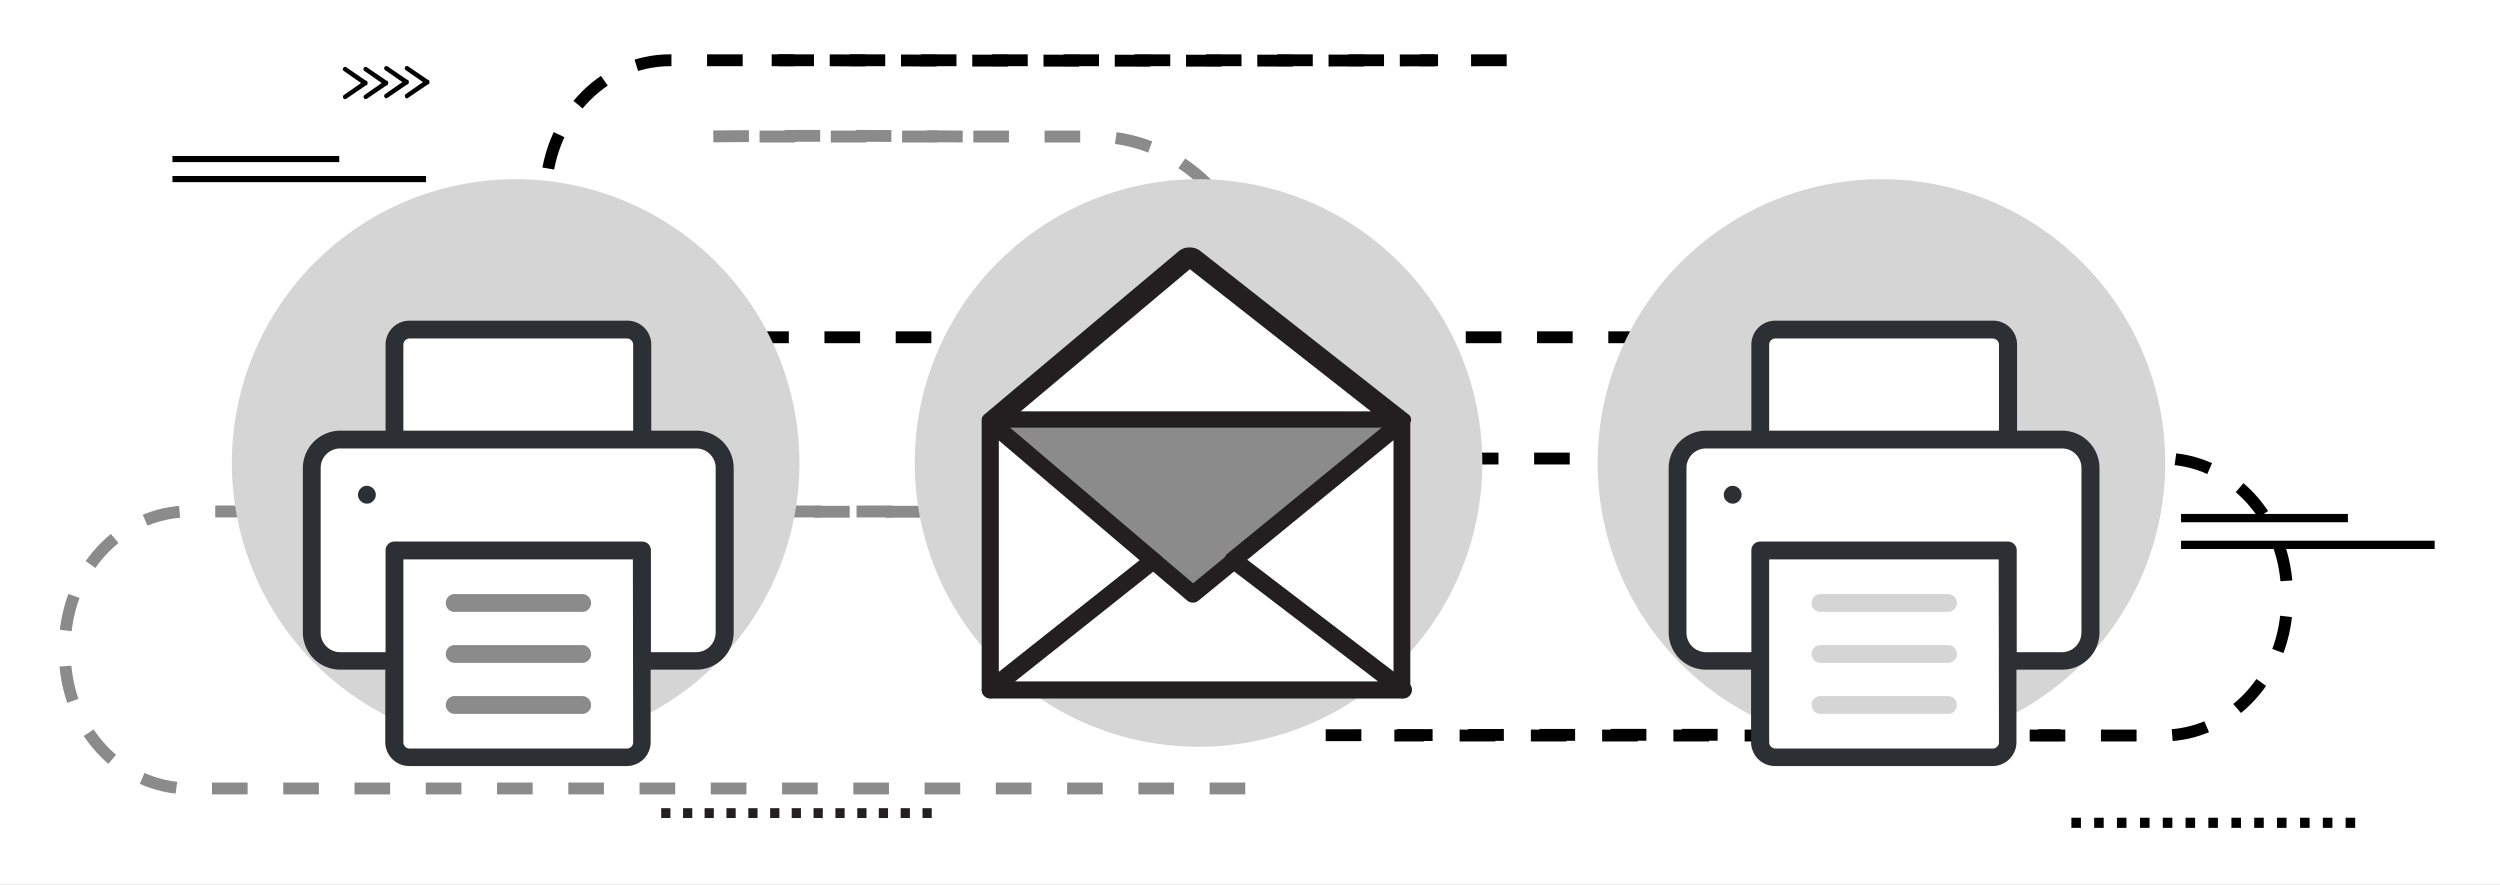 <svg xmlns="http://www.w3.org/2000/svg" viewBox="0 0 421 149"><rect x="0" y="0" width="421" height="149" fill="#808080" stroke="none"/><defs><style>.cls-2,.cls-3{fill:none;stroke-miterlimit:10;stroke-width:2px;stroke-dasharray:6 6}.cls-2{stroke:#8b8b8b}.cls-3{stroke:#000}.cls-4{fill:#231f20}.cls-5{fill:#d5d5d5}.cls-6{fill:#fff}.cls-7{fill:#2c2f33}.cls-8{fill:#8b8b8b}</style><clipPath id="clip-Fichas"><path d="M0 0h421v149H0z"/></clipPath></defs><g id="Fichas" clip-path="url(#clip-Fichas)"><path class="cls-6" d="M0 0h421v149H0z"/><path id="Path_71" data-name="Path 71" class="cls-2" d="M352.975 351.649H175.14c-11.558 0-20.94-10.211-20.94-22.806v-1.037c0-12.6 9.382-22.806 20.94-22.806h129.32" transform="translate(-143.275 -218.875)"/><path id="Path_72" data-name="Path 72" class="cls-2" d="M404.716 183.092a2111.655 2111.655 0 0 0-44.316 0" transform="translate(-242.598 -160.098)"/><path id="Path_73" data-name="Path 73" class="cls-2" d="M306.54 183.2h56.341c15.653 0 28.352 13.839 28.352 30.892v1.4c0 17.053-12.7 30.892-28.352 30.892H227.6" transform="translate(-178.631 -160.206)"/><path id="Path_76" data-name="Path 76" class="cls-3" d="M305.5 260.8h177.835c11.559 0 20.94 10.211 20.94 22.806v1.037c0 12.6-9.382 22.806-20.94 22.806H353.963" transform="translate(-119.154 -183.585)"/><path id="Path_77" data-name="Path 77" class="cls-3" d="M376.7 350.628c40.843-.1 82.62-.1 123.774 0" transform="translate(-153.45 -226.816)"/><path id="Path_78" data-name="Path 78" class="cls-3" d="M380.23 178.049H144.24c-11.558 0-20.94-10.211-20.94-22.806v-1.037c0-12.6 9.382-22.806 20.94-22.806h129.32" transform="translate(-31.392 -121.255)"/><path id="Path_79" data-name="Path 79" class="cls-3" d="M320.474 131.4c-40.843.1-82.62.1-123.774 0" transform="translate(-66.747 -121.255)"/><path id="Rectangle_49" data-name="Rectangle 49" transform="translate(367.291 91.054)" d="M0 0h42.709v1.399H0z"/><path id="Rectangle_50" data-name="Rectangle 50" transform="translate(367.291 86.545)" d="M0 0h28.093v1.399H0z"/><path id="Rectangle_73" data-name="Rectangle 73" class="cls-4" transform="translate(155.351 136.096)" d="M0 0h1.555v1.659H0z"/><path id="Rectangle_74" data-name="Rectangle 74" class="cls-4" transform="translate(151.671 136.096)" d="M0 0h1.555v1.659H0z"/><path id="Rectangle_75" data-name="Rectangle 75" class="cls-4" transform="translate(147.991 136.096)" d="M0 0h1.555v1.659H0z"/><path id="Rectangle_76" data-name="Rectangle 76" class="cls-4" transform="translate(144.362 136.096)" d="M0 0h1.555v1.659H0z"/><path id="Rectangle_77" data-name="Rectangle 77" class="cls-4" transform="translate(140.682 136.096)" d="M0 0h1.555v1.659H0z"/><path id="Rectangle_78" data-name="Rectangle 78" class="cls-4" transform="translate(137.002 136.096)" d="M0 0h1.555v1.659H0z"/><path id="Rectangle_79" data-name="Rectangle 79" class="cls-4" transform="translate(133.322 136.096)" d="M0 0h1.555v1.659H0z"/><path id="Rectangle_80" data-name="Rectangle 80" class="cls-4" transform="translate(129.694 136.096)" d="M0 0h1.555v1.659H0z"/><path id="Rectangle_81" data-name="Rectangle 81" class="cls-4" transform="translate(126.014 136.096)" d="M0 0h1.555v1.659H0z"/><path id="Rectangle_82" data-name="Rectangle 82" class="cls-4" transform="translate(122.334 136.096)" d="M0 0h1.555v1.659H0z"/><path id="Rectangle_83" data-name="Rectangle 83" class="cls-4" transform="translate(118.654 136.096)" d="M0 0h1.555v1.659H0z"/><path id="Rectangle_84" data-name="Rectangle 84" class="cls-4" transform="translate(115.026 136.096)" d="M0 0h1.555v1.659H0z"/><path id="Rectangle_85" data-name="Rectangle 85" class="cls-4" transform="translate(111.345 136.096)" d="M0 0h1.555v1.659H0z"/><path id="Rectangle_86" data-name="Rectangle 86" transform="translate(395.003 137.705)" d="M0 0h1.607v1.71H0z"/><path id="Rectangle_87" data-name="Rectangle 87" transform="translate(391.167 137.705)" d="M0 0h1.607v1.71H0z"/><path id="Rectangle_88" data-name="Rectangle 88" transform="translate(387.332 137.705)" d="M0 0h1.607v1.71H0z"/><path id="Rectangle_89" data-name="Rectangle 89" transform="translate(383.444 137.705)" d="M0 0h1.607v1.71H0z"/><path id="Rectangle_90" data-name="Rectangle 90" transform="translate(379.609 137.705)" d="M0 0h1.607v1.71H0z"/><path id="Rectangle_91" data-name="Rectangle 91" transform="translate(375.773 137.705)" d="M0 0h1.607v1.71H0z"/><path id="Rectangle_92" data-name="Rectangle 92" transform="translate(371.886 137.705)" d="M0 0h1.607v1.71H0z"/><path id="Rectangle_93" data-name="Rectangle 93" transform="translate(368.05 137.705)" d="M0 0h1.607v1.71H0z"/><path id="Rectangle_94" data-name="Rectangle 94" transform="translate(364.215 137.705)" d="M0 0h1.607v1.71H0z"/><path id="Rectangle_95" data-name="Rectangle 95" transform="translate(360.379 137.705)" d="M0 0h1.607v1.71H0z"/><path id="Rectangle_96" data-name="Rectangle 96" transform="translate(356.492 137.705)" d="M0 0h1.607v1.71H0z"/><path id="Rectangle_97" data-name="Rectangle 97" transform="translate(352.656 137.705)" d="M0 0h1.607v1.71H0z"/><path id="Rectangle_98" data-name="Rectangle 98" transform="translate(348.821 137.705)" d="M0 0h1.607v1.71H0z"/><path id="Rectangle_99" data-name="Rectangle 99" transform="translate(29.037 29.634)" d="M0 0h42.709v1.037H0z"/><path id="Rectangle_100" data-name="Rectangle 100" transform="translate(29.037 26.265)" d="M0 0h28.093v1.037H0z"/><g id="Group_74" data-name="Group 74" transform="translate(68.153 11.114)"><path id="Path_99" data-name="Path 99" d="M78.055 138.624l3.265-2.229a.285.285 0 0 0 .259-.156.388.388 0 0 0 .052-.259.467.467 0 0 0-.052-.259.285.285 0 0 0-.259-.155l-3.265-2.229a.374.374 0 1 0-.415.622l2.9 2.021-2.9 2.02a.4.4 0 0 0-.1.518.323.323 0 0 0 .515.106z" transform="translate(-77.469 -133.269)"/></g><g id="Group_75" data-name="Group 75" transform="translate(64.681 11.114)"><path id="Path_100" data-name="Path 100" d="M71.355 138.624l3.265-2.229a.285.285 0 0 0 .259-.156.388.388 0 0 0 .052-.259.467.467 0 0 0-.052-.259.285.285 0 0 0-.259-.155l-3.265-2.229a.374.374 0 0 0-.415.622l2.9 2.021-2.9 2.02a.4.4 0 0 0-.1.518.323.323 0 0 0 .515.106z" transform="translate(-70.769 -133.269)"/></g><g id="Group_76" data-name="Group 76" transform="translate(61.208 11.269)"><path id="Path_101" data-name="Path 101" d="M64.655 138.924l3.265-2.229a.285.285 0 0 0 .259-.156.388.388 0 0 0 .052-.259.467.467 0 0 0-.052-.259.285.285 0 0 0-.259-.155l-3.265-2.229a.374.374 0 1 0-.415.622l2.9 2.021-2.9 2.021a.4.4 0 0 0-.1.518.355.355 0 0 0 .515.105z" transform="translate(-64.069 -133.569)"/></g><g id="Group_77" data-name="Group 77" transform="translate(57.735 11.269)"><path id="Path_102" data-name="Path 102" d="M57.955 138.924l3.265-2.229a.285.285 0 0 0 .259-.156.388.388 0 0 0 .052-.259.467.467 0 0 0-.052-.259.285.285 0 0 0-.259-.155l-3.265-2.229a.374.374 0 1 0-.415.622l2.9 2.021-2.9 2.021a.4.4 0 0 0-.1.518.355.355 0 0 0 .515.105z" transform="translate(-57.369 -133.569)"/></g><path id="Path_289" data-name="Path 289" class="cls-5" d="M47.789 0A47.789 47.789 0 1 1 0 47.789 47.789 47.789 0 0 1 47.789 0z" transform="translate(39.046 30.177)"/><path id="Path_291" data-name="Path 291" class="cls-5" d="M47.789 0A47.789 47.789 0 1 1 0 47.789 47.789 47.789 0 0 1 47.789 0z" transform="translate(154.046 30.177)"/><path id="Path_292" data-name="Path 292" class="cls-5" d="M47.789 0A47.789 47.789 0 1 1 0 47.789 47.789 47.789 0 0 1 47.789 0z" transform="translate(269.046 30.177)"/><path id="Path_290" data-name="Path 290" class="cls-6" d="M.5-1h40l1.2 17.964L54.1 18.1v34.2l-12.4 1.9-1.2 15.3H.5l-1.6-15.3-13.1-1.9 1.3-34.2L.5 16.964z" transform="translate(67 57)"/><g id="Group_285" data-name="Group 285" transform="translate(51 54)"><path id="Path_284" data-name="Path 284" class="cls-7" d="M72.553 52.53V24.817a6.3 6.3 0 0 0-6.292-6.292h-7.59V4.045A4.028 4.028 0 0 0 54.627 0H17.976a4.028 4.028 0 0 0-4.045 4.045v14.48H6.292A6.33 6.33 0 0 0 0 24.817V52.48a6.3 6.3 0 0 0 6.292 6.292h7.59v12.183A4.028 4.028 0 0 0 17.926 75h36.6a4.028 4.028 0 0 0 4.045-4.045V58.772h7.59a6.278 6.278 0 0 0 6.391-6.242zM16.927 4.045A1.055 1.055 0 0 1 17.976 3h36.6a1.055 1.055 0 0 1 1.049 1.049v14.476h-38.7zm38.7 66.961a1.055 1.055 0 0 1-1.049 1.049h-36.6a1.055 1.055 0 0 1-1.049-1.049V40.2h38.647l.05 30.809zm13.88-18.476a3.292 3.292 0 0 1-3.3 3.3h-7.59V38.7a1.471 1.471 0 0 0-1.5-1.5H15.429a1.471 1.471 0 0 0-1.5 1.5v17.126H6.292A3.292 3.292 0 0 1 3 52.53V24.817a3.292 3.292 0 0 1 3.3-3.3h59.92a3.292 3.292 0 0 1 3.3 3.3V52.53zm0 0"/><path id="Path_285" data-name="Path 285" class="cls-7" d="M20.1 55.7a1.36 1.36 0 0 0-1.049.449A1.437 1.437 0 0 0 18.6 57.2a1.36 1.36 0 0 0 .449 1.049 1.437 1.437 0 0 0 1.051.451 1.36 1.36 0 0 0 1.049-.449A1.437 1.437 0 0 0 21.6 57.2a1.536 1.536 0 0 0-1.5-1.5zm0 0" transform="translate(-9.312 -27.887)"/><path id="Path_286" data-name="Path 286" class="cls-8" d="M49.7 112.4h21.467a1.471 1.471 0 0 0 1.5-1.5 1.5 1.5 0 0 0-1.5-1.5H49.7a1.5 1.5 0 0 0 0 3zm0 0" transform="translate(-24.13 -54.773)"/><path id="Path_287" data-name="Path 287" class="cls-8" d="M49.7 129.6h21.467a1.471 1.471 0 0 0 1.5-1.5 1.5 1.5 0 0 0-1.5-1.5H49.7a1.5 1.5 0 0 0 0 3zm0 0" transform="translate(-24.13 -63.384)"/><path id="Path_288" data-name="Path 288" class="cls-8" d="M49.7 95.2h21.467a1.471 1.471 0 0 0 1.5-1.5 1.5 1.5 0 0 0-1.5-1.5H49.7a1.5 1.5 0 0 0-1.5 1.5 1.471 1.471 0 0 0 1.5 1.5zm0 0" transform="translate(-24.13 -46.161)"/></g><path id="Path_290-2" data-name="Path 290" class="cls-6" d="M.5-1h40l1.2 17.964L54.1 18.1v34.2l-12.4 1.9-1.2 15.3H.5l-1.6-15.3-13.1-1.9 1.3-34.2L.5 16.964z" transform="translate(297 57)"/><g id="Group_285-2" data-name="Group 285" transform="translate(281 54)"><path id="Path_284-2" data-name="Path 284" class="cls-7" d="M72.553 52.53V24.817a6.3 6.3 0 0 0-6.292-6.292h-7.59V4.045A4.028 4.028 0 0 0 54.627 0H17.976a4.028 4.028 0 0 0-4.045 4.045v14.48H6.292A6.33 6.33 0 0 0 0 24.817V52.48a6.3 6.3 0 0 0 6.292 6.292h7.59v12.183A4.028 4.028 0 0 0 17.926 75h36.6a4.028 4.028 0 0 0 4.045-4.045V58.772h7.59a6.278 6.278 0 0 0 6.391-6.242zM16.927 4.045A1.055 1.055 0 0 1 17.976 3h36.6a1.055 1.055 0 0 1 1.049 1.049v14.476h-38.7zm38.7 66.961a1.055 1.055 0 0 1-1.049 1.049h-36.6a1.055 1.055 0 0 1-1.049-1.049V40.2h38.647l.05 30.809zm13.88-18.476a3.292 3.292 0 0 1-3.3 3.3h-7.59V38.7a1.471 1.471 0 0 0-1.5-1.5H15.429a1.471 1.471 0 0 0-1.5 1.5v17.126H6.292A3.292 3.292 0 0 1 3 52.53V24.817a3.292 3.292 0 0 1 3.3-3.3h59.92a3.292 3.292 0 0 1 3.3 3.3V52.53zm0 0"/><path id="Path_285-2" data-name="Path 285" class="cls-7" d="M20.1 55.7a1.36 1.36 0 0 0-1.049.449A1.437 1.437 0 0 0 18.6 57.2a1.36 1.36 0 0 0 .449 1.049 1.437 1.437 0 0 0 1.051.451 1.36 1.36 0 0 0 1.049-.449A1.437 1.437 0 0 0 21.6 57.2a1.536 1.536 0 0 0-1.5-1.5zm0 0" transform="translate(-9.312 -27.887)"/><path id="Path_286-2" data-name="Path 286" class="cls-5" d="M49.7 112.4h21.467a1.471 1.471 0 0 0 1.5-1.5 1.5 1.5 0 0 0-1.5-1.5H49.7a1.5 1.5 0 0 0 0 3zm0 0" transform="translate(-24.13 -54.773)"/><path id="Path_287-2" data-name="Path 287" class="cls-5" d="M49.7 129.6h21.467a1.471 1.471 0 0 0 1.5-1.5 1.5 1.5 0 0 0-1.5-1.5H49.7a1.5 1.5 0 0 0 0 3zm0 0" transform="translate(-24.13 -63.384)"/><path id="Path_288-2" data-name="Path 288" class="cls-5" d="M49.7 95.2h21.467a1.471 1.471 0 0 0 1.5-1.5 1.5 1.5 0 0 0-1.5-1.5H49.7a1.5 1.5 0 0 0-1.5 1.5 1.471 1.471 0 0 0 1.5 1.5zm0 0" transform="translate(-24.13 -46.161)"/></g><g id="Group_301" data-name="Group 301" transform="translate(165.314 69.644)"><g id="Group_297" data-name="Group 297" transform="translate(1.467 1.741)"><path id="Path_293" data-name="Path 293" class="cls-8" d="M37.228 32.338l6.911-5.491L72.635 3.7H3.1l27.454 23.147z" transform="translate(-3.1 -3.7)"/></g><g id="Group_298" data-name="Group 298"><path id="Path_294" data-name="Path 294" class="cls-6" d="M3.1 3.1v45.015l27.407-21.726z" transform="translate(-1.633 -1.643)"/><path id="Path_295" data-name="Path 295" class="cls-4" d="M1.467 47.962a1.31 1.31 0 0 1-.615-.142A1.457 1.457 0 0 1 0 46.495V1.479A1.456 1.456 0 0 1 2.367.343l27.454 23.336a1.512 1.512 0 0 1 .521 1.136 1.267 1.267 0 0 1-.568 1.089L2.319 47.631a1.215 1.215 0 0 1-.852.331zm1.42-43.406v38.956L26.6 24.72z" transform="translate(0 -.022)"/></g><g id="Group_299" data-name="Group 299" transform="translate(40.85)"><path id="Path_296" data-name="Path 296" class="cls-6" d="M89.4 26.389l28.5 21.727V3.1z" transform="translate(-87.933 -1.643)"/><path id="Path_297" data-name="Path 297" class="cls-4" d="M116.263 47.962a1.558 1.558 0 0 1-.9-.284L86.868 25.9a1.483 1.483 0 0 1-.568-1.136 1.512 1.512 0 0 1 .521-1.136L115.316.343a1.471 1.471 0 0 1 1.515-.189 1.414 1.414 0 0 1 .8 1.325v45.063a1.425 1.425 0 0 1-.8 1.278 1.124 1.124 0 0 1-.568.142zM90.087 24.72L114.8 43.607V4.509z" transform="translate(-86.3 -.022)"/></g><g id="Group_300" data-name="Group 300" transform="translate(.022 23.331)"><path id="Path_298" data-name="Path 298" class="cls-6" d="M37.228 57.933L30.554 52.3 3.1 74.121h69.535L44.139 52.3z" transform="translate(-1.655 -50.886)"/><path id="Path_299" data-name="Path 299" class="cls-4" d="M71.027 73.968H1.492a1.439 1.439 0 0 1-1.373-.947 1.49 1.49 0 0 1 .473-1.609l27.455-21.774a1.433 1.433 0 0 1 1.846.047l5.727 4.875 6.012-4.923a1.492 1.492 0 0 1 1.8-.047l28.5 21.774a1.415 1.415 0 0 1 .473 1.609 1.463 1.463 0 0 1-1.378.995zM5.657 71.08h61.11L42.531 52.572 36.52 57.5a1.493 1.493 0 0 1-1.846 0L28.9 52.62z" transform="translate(-.047 -49.312)"/></g></g><path id="Path_296-2" data-name="Path 296" class="cls-6" d="M0 35.132l27.6 32.775V0z" transform="rotate(90 96.171 139.264)"/><path id="Path_297-2" data-name="Path 297" class="cls-4" d="M29.019 72.318a1.183 1.183 0 0 1-.871-.428L.55 39.043A2.809 2.809 0 0 1 0 37.329a2.951 2.951 0 0 1 .5-1.714L28.1.484A1.033 1.033 0 0 1 29.569.2a2.458 2.458 0 0 1 .779 2v67.976a2.445 2.445 0 0 1-.779 1.928.8.8 0 0 1-.55.214zM3.668 37.258L27.6 65.749V6.768z" transform="rotate(90 97.981 139.652)"/></g></svg>